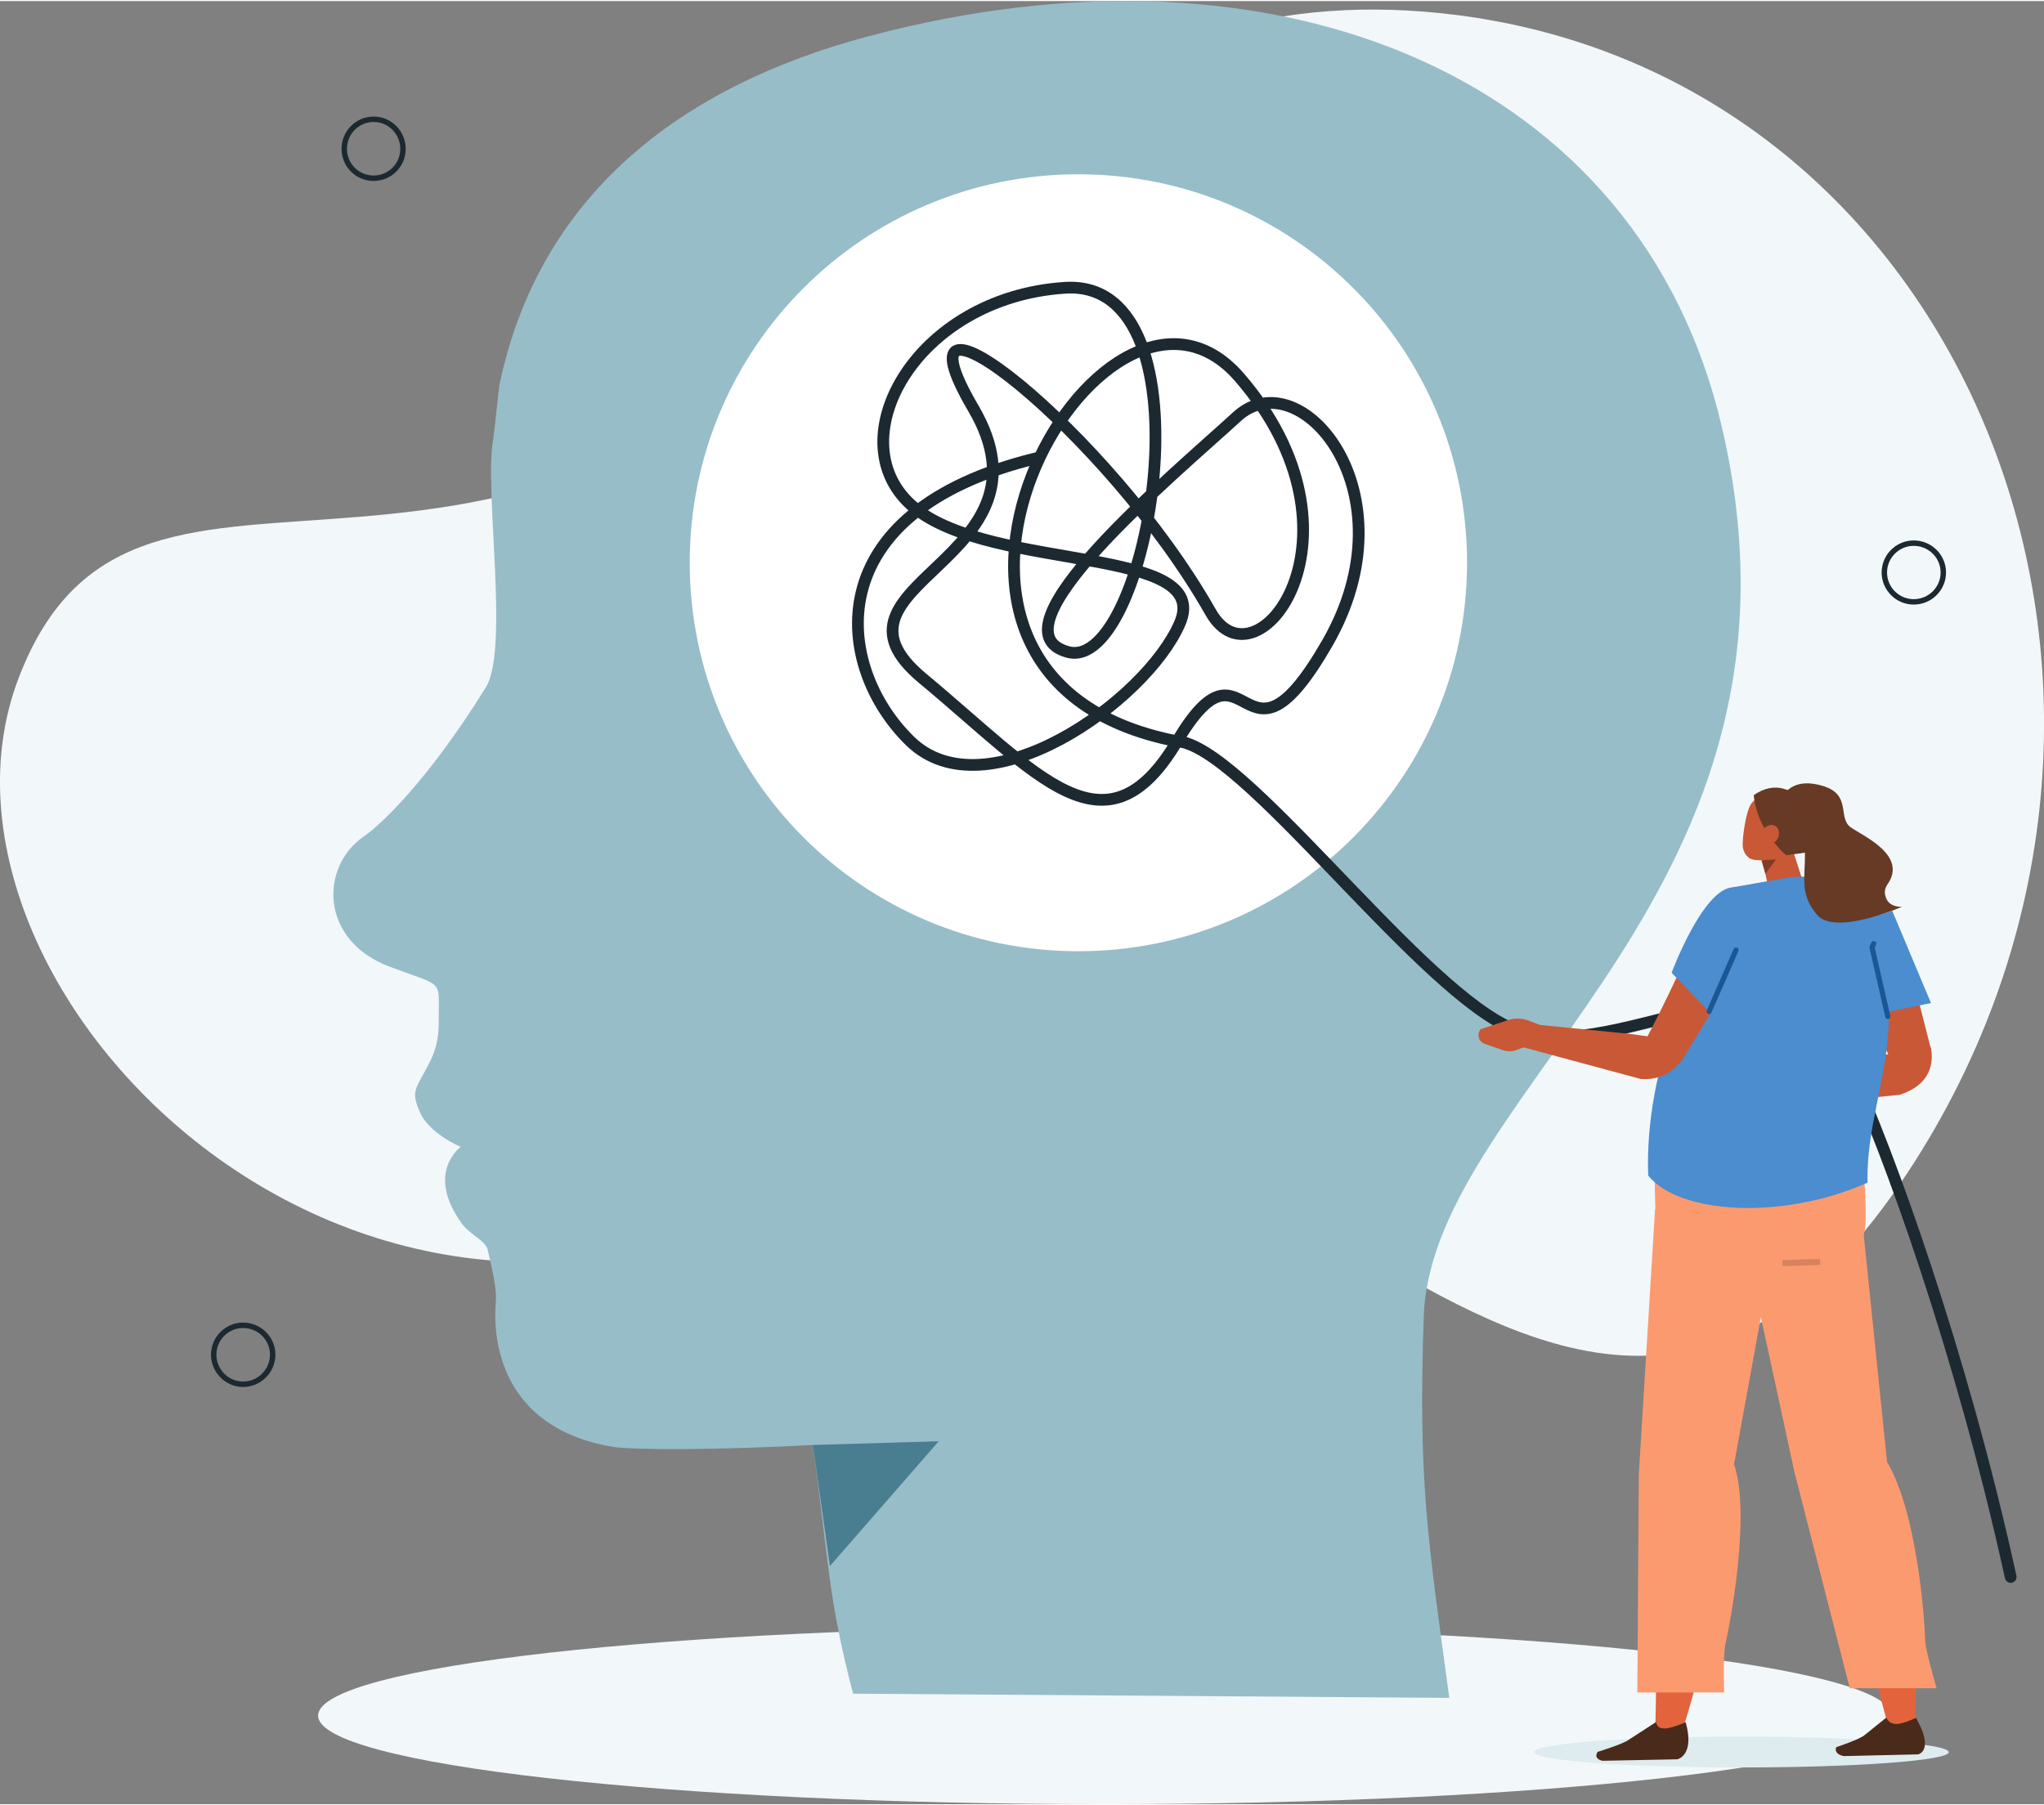 <?xml version="1.0" encoding="UTF-8"?>
<!DOCTYPE svg PUBLIC "-//W3C//DTD SVG 1.1//EN" "http://www.w3.org/Graphics/SVG/1.1/DTD/svg11.dtd">
<!-- Creator: CorelDRAW X8 -->
<svg xmlns="http://www.w3.org/2000/svg" xml:space="preserve" width="300px" height="265px" version="1.1" style="shape-rendering:geometricPrecision; text-rendering:geometricPrecision; image-rendering:optimizeQuality; fill-rule:evenodd; clip-rule:evenodd"
viewBox="0 0 8283 7308"
 xmlns:xlink="http://www.w3.org/1999/xlink">
 <rect x="0" y="0" width="8283" height="7308" fill="#808080" stroke="none"/>
 <defs>
  <style type="text/css">
   <![CDATA[
    .str2 {stroke:#D6835E;stroke-width:24.476}
    .str0 {stroke:#1C2930;stroke-width:21.924;stroke-linecap:round;stroke-linejoin:round}
    .str1 {stroke:#1C2930;stroke-width:47.576;stroke-linecap:round;stroke-linejoin:round}
    .str3 {stroke:#1A5796;stroke-width:20.87;stroke-linecap:round;stroke-linejoin:round}
    .fil13 {fill:none}
    .fil3 {fill:none;fill-rule:nonzero}
    .fil8 {fill:#4A2A1A}
    .fil12 {fill:#4B8DCF}
    .fil11 {fill:#663A24}
    .fil10 {fill:#873B24}
    .fil5 {fill:#C95836}
    .fil6 {fill:#DEEBEF}
    .fil7 {fill:#E3633D}
    .fil1 {fill:#F2F7F9}
    .fil9 {fill:#FC9A6F}
    .fil15 {fill:#497E91;fill-rule:nonzero}
    .fil2 {fill:#97BDC9;fill-rule:nonzero}
    .fil14 {fill:#C95836;fill-rule:nonzero}
    .fil0 {fill:#F2F7F9;fill-rule:nonzero}
    .fil4 {fill:white;fill-rule:nonzero}
   ]]>
  </style>
 </defs>
 <g id="Capa_x0020_1">
  <path class="fil0" d="M7759 4704c1233,-1935 180,-4497 -2000,-4662 -657,-50 -1343,139 -1931,810 -1811,2065 -3262,606 -3753,1893 -490,1287 1507,3268 3437,1909 1410,-993 2839,2260 4247,50z"/>
  <path class="fil1" d="M7665 6949c0,198 -1427,359 -3188,359 -1761,0 -3188,-161 -3188,-359 0,-199 1427,-360 3188,-360 1761,0 3188,161 3188,360z"/>
  <path class="fil2" d="M3457 6860l2416 17c-88,-650 -127,-881 -103,-1558 48,-922 1645,-1714 1208,-3591 -330,-1420 -1792,-2031 -3464,-1584 -758,203 -1329,643 -1490,1411 -3,16 -22,203 -25,219 -39,201 67,853 -31,1009 -237,381 -428,558 -494,603 -176,120 -182,420 106,528 224,84 197,47 198,216 1,104 -26,152 -57,209 -39,73 -55,85 -18,167 37,84 164,138 164,138 0,0 -145,103 4,310 32,45 97,70 105,106 46,193 32,186 31,258 -1,94 13,462 473,541 86,15 450,13 814,-7 65,469 59,609 163,1008z"/>
  <path class="fil3 str0" d="M1633 599c0,66 -53,119 -119,119 -66,0 -119,-53 -119,-119 0,-66 53,-120 119,-120 66,0 119,54 119,120z"/>
  <path class="fil3 str0" d="M7875 2316c0,66 -54,119 -120,119 -65,0 -119,-53 -119,-119 0,-66 54,-119 119,-119 66,0 120,53 120,119z"/>
  <path class="fil3 str0" d="M1105 5486c0,66 -54,120 -120,120 -65,0 -119,-54 -119,-120 0,-66 54,-119 119,-119 66,0 120,53 120,119z"/>
  <path class="fil4" d="M5945 2276c0,870 -705,1575 -1575,1575 -870,0 -1575,-705 -1575,-1575 0,-869 705,-1574 1575,-1574 870,0 1575,705 1575,1574z"/>
  <path class="fil3 str1" d="M4770 3000c-1349,-260 -305,-2117 252,-1476 557,642 69,1280 -116,953 -415,-732 -1325,-1447 -962,-827 364,621 -670,710 -204,1096 466,387 740,742 1030,254 290,-487 260,210 610,-400 350,-611 -114,-1150 -368,-915 -255,234 -1013,863 -685,953 328,91 605,-1514 -10,-1476 -615,39 -931,631 -611,892 320,261 1212,151 1075,468 -137,317 -787,776 -1093,477 -307,-299 -388,-929 515,-1147"/>
  <path class="fil3 str1" d="M4770 3000c261,16 943,957 1331,1152 427,215 1118,-423 1397,177 151,323 451,1150 650,2058"/>
  <path class="fil5" d="M7611 3734c-54,-37 -126,12 -110,75 55,209 147,524 206,522l40 0c50,0 88,-47 75,-95l-92 -360 0 0c-11,-46 -38,-86 -77,-112l-42 -30z"/>
  <path class="fil5" d="M7825 4241c16,91 -26,160 -128,192l-520 52 32 -105 381 -102 235 -37z"/>
  <path class="fil6" d="M6217 7097c1,34 378,62 842,62 463,0 839,-28 838,-62 -1,-35 -377,-63 -841,-63 -464,0 -839,28 -839,63z"/>
  <path class="fil7" d="M7761 6987c0,0 30,-760 -149,-1060l-89 -782 -421 -216 550 2064 109 -6z"/>
  <path class="fil8" d="M7644 6957l-87 70c-17,17 -116,50 -116,50l0 0c-8,22 13,33 31,36l301 -7c0,0 68,-14 -9,-148 -52,24 -101,41 -120,-1z"/>
  <path class="fil9" d="M7083 5090l189 873 224 875 352 0c0,0 -46,-152 -47,-200 0,-48 -28,-506 -154,-717l-97 -944 -467 113z"/>
  <path class="fil7" d="M6819 7006c0,0 246,-767 151,-1070l260 -1040 -486 33 -36 2083 111 -6z"/>
  <path class="fil5" d="M7131 3430c0,0 20,94 37,172 4,21 20,38 39,45 20,6 42,2 57,-13 5,-4 10,-9 15,-13 21,-20 28,-50 19,-78 -23,-71 -65,-200 -65,-200l-102 87 0 0z"/>
  <polygon class="fil10" points="7138,3482 7154,3538 7197,3479 "/>
  <path class="fil5" d="M7280 3319c7,-27 -10,-55 -37,-62 -28,-8 -65,-18 -93,-26 -27,-7 -50,10 -61,36 -13,30 -25,97 -27,146 -2,29 13,59 40,66 28,8 121,4 143,-45 16,-38 25,-75 35,-115l0 0z"/>
  <path class="fil11" d="M7368 3444c0,0 -12,-143 -50,-188 -51,-60 -123,-98 -211,-38 0,0 2,126 131,244l130 -18z"/>
  <path class="fil5" d="M7201 3399c-13,18 -36,25 -52,14 -15,-11 -17,-35 -5,-54 13,-19 36,-26 52,-15 15,12 18,36 5,55z"/>
  <path class="fil9" d="M7427 4385l-656 50c-106,39 -51,655 -51,655l432 20c206,-3 403,42 408,-167 9,-383 -133,-558 -133,-558z"/>
  <path class="fil12" d="M7021 3592l239 -42 66 -2 176 50c88,37 150,99 125,190l27 347c-7,238 -92,430 -86,654 -344,153 -764,128 -889,-29 -16,-447 192,-870 342,-1168z"/>
  <path class="fil11" d="M7640 3626c-5,-17 0,-34 10,-48 79,-116 -98,-193 -150,-229 -54,-38 4,-131 -110,-167 -114,-36 -149,24 -154,22 -8,-2 18,109 18,109 0,0 57,17 60,130 3,113 -24,172 49,260 72,87 344,-32 344,-32 -46,0 -62,-23 -67,-45z"/>
  <path class="fil8" d="M6711 6975l-108 70c-21,18 -129,51 -129,51l0 0c-14,22 4,33 20,36l303 -6c0,0 72,-15 34,-150 -59,24 -113,42 -120,-1z"/>
  <line class="fil13 str2" x1="7376" y1="5110" x2="7223" y2= "5115" />
  <path class="fil9" d="M6707 4895l-66 1077 -6 883 352 0c0,0 -6,-153 6,-202 12,-49 105,-511 34,-723l158 -866 -478 -169z"/>
  <path class="fil5" d="M7031 3786c-11,-65 -97,-82 -130,-27 -112,186 -107,220 -274,530l71 11c36,36 95,30 121,-12l193 -318 0 0c26,-39 35,-87 27,-133l-8 -51z"/>
  <polygon class="fil12" points="7668,3687 7825,4061 7551,4117 7538,3730 "/>
  <path class="fil12" d="M7172 3747l-234 362 -164 -171c0,0 126,-339 247,-346 122,-7 151,155 151,155z"/>
  <polyline class="fil13 str3" points="7650,4115 7586,3835 7593,3820 "/>
  <line class="fil13 str3" x1="6926" y1="4095" x2="7035" y2= "3846" />
  <path class="fil5" d="M6842 4219c-18,91 -85,156 -192,150l-504 -136 67 -86 392 39 237 33z"/>
  <path class="fil14" d="M6236 4216l-89 35c-18,7 -37,7 -56,1l-73 -25c-26,-8 -35,-39 -18,-60l0 0 114 -38c26,-8 55,-7 83,4l46 18 -7 65z"/>
  <polygon class="fil15" points="3294,5852 3804,5837 3363,6343 "/>
 </g>
</svg>
